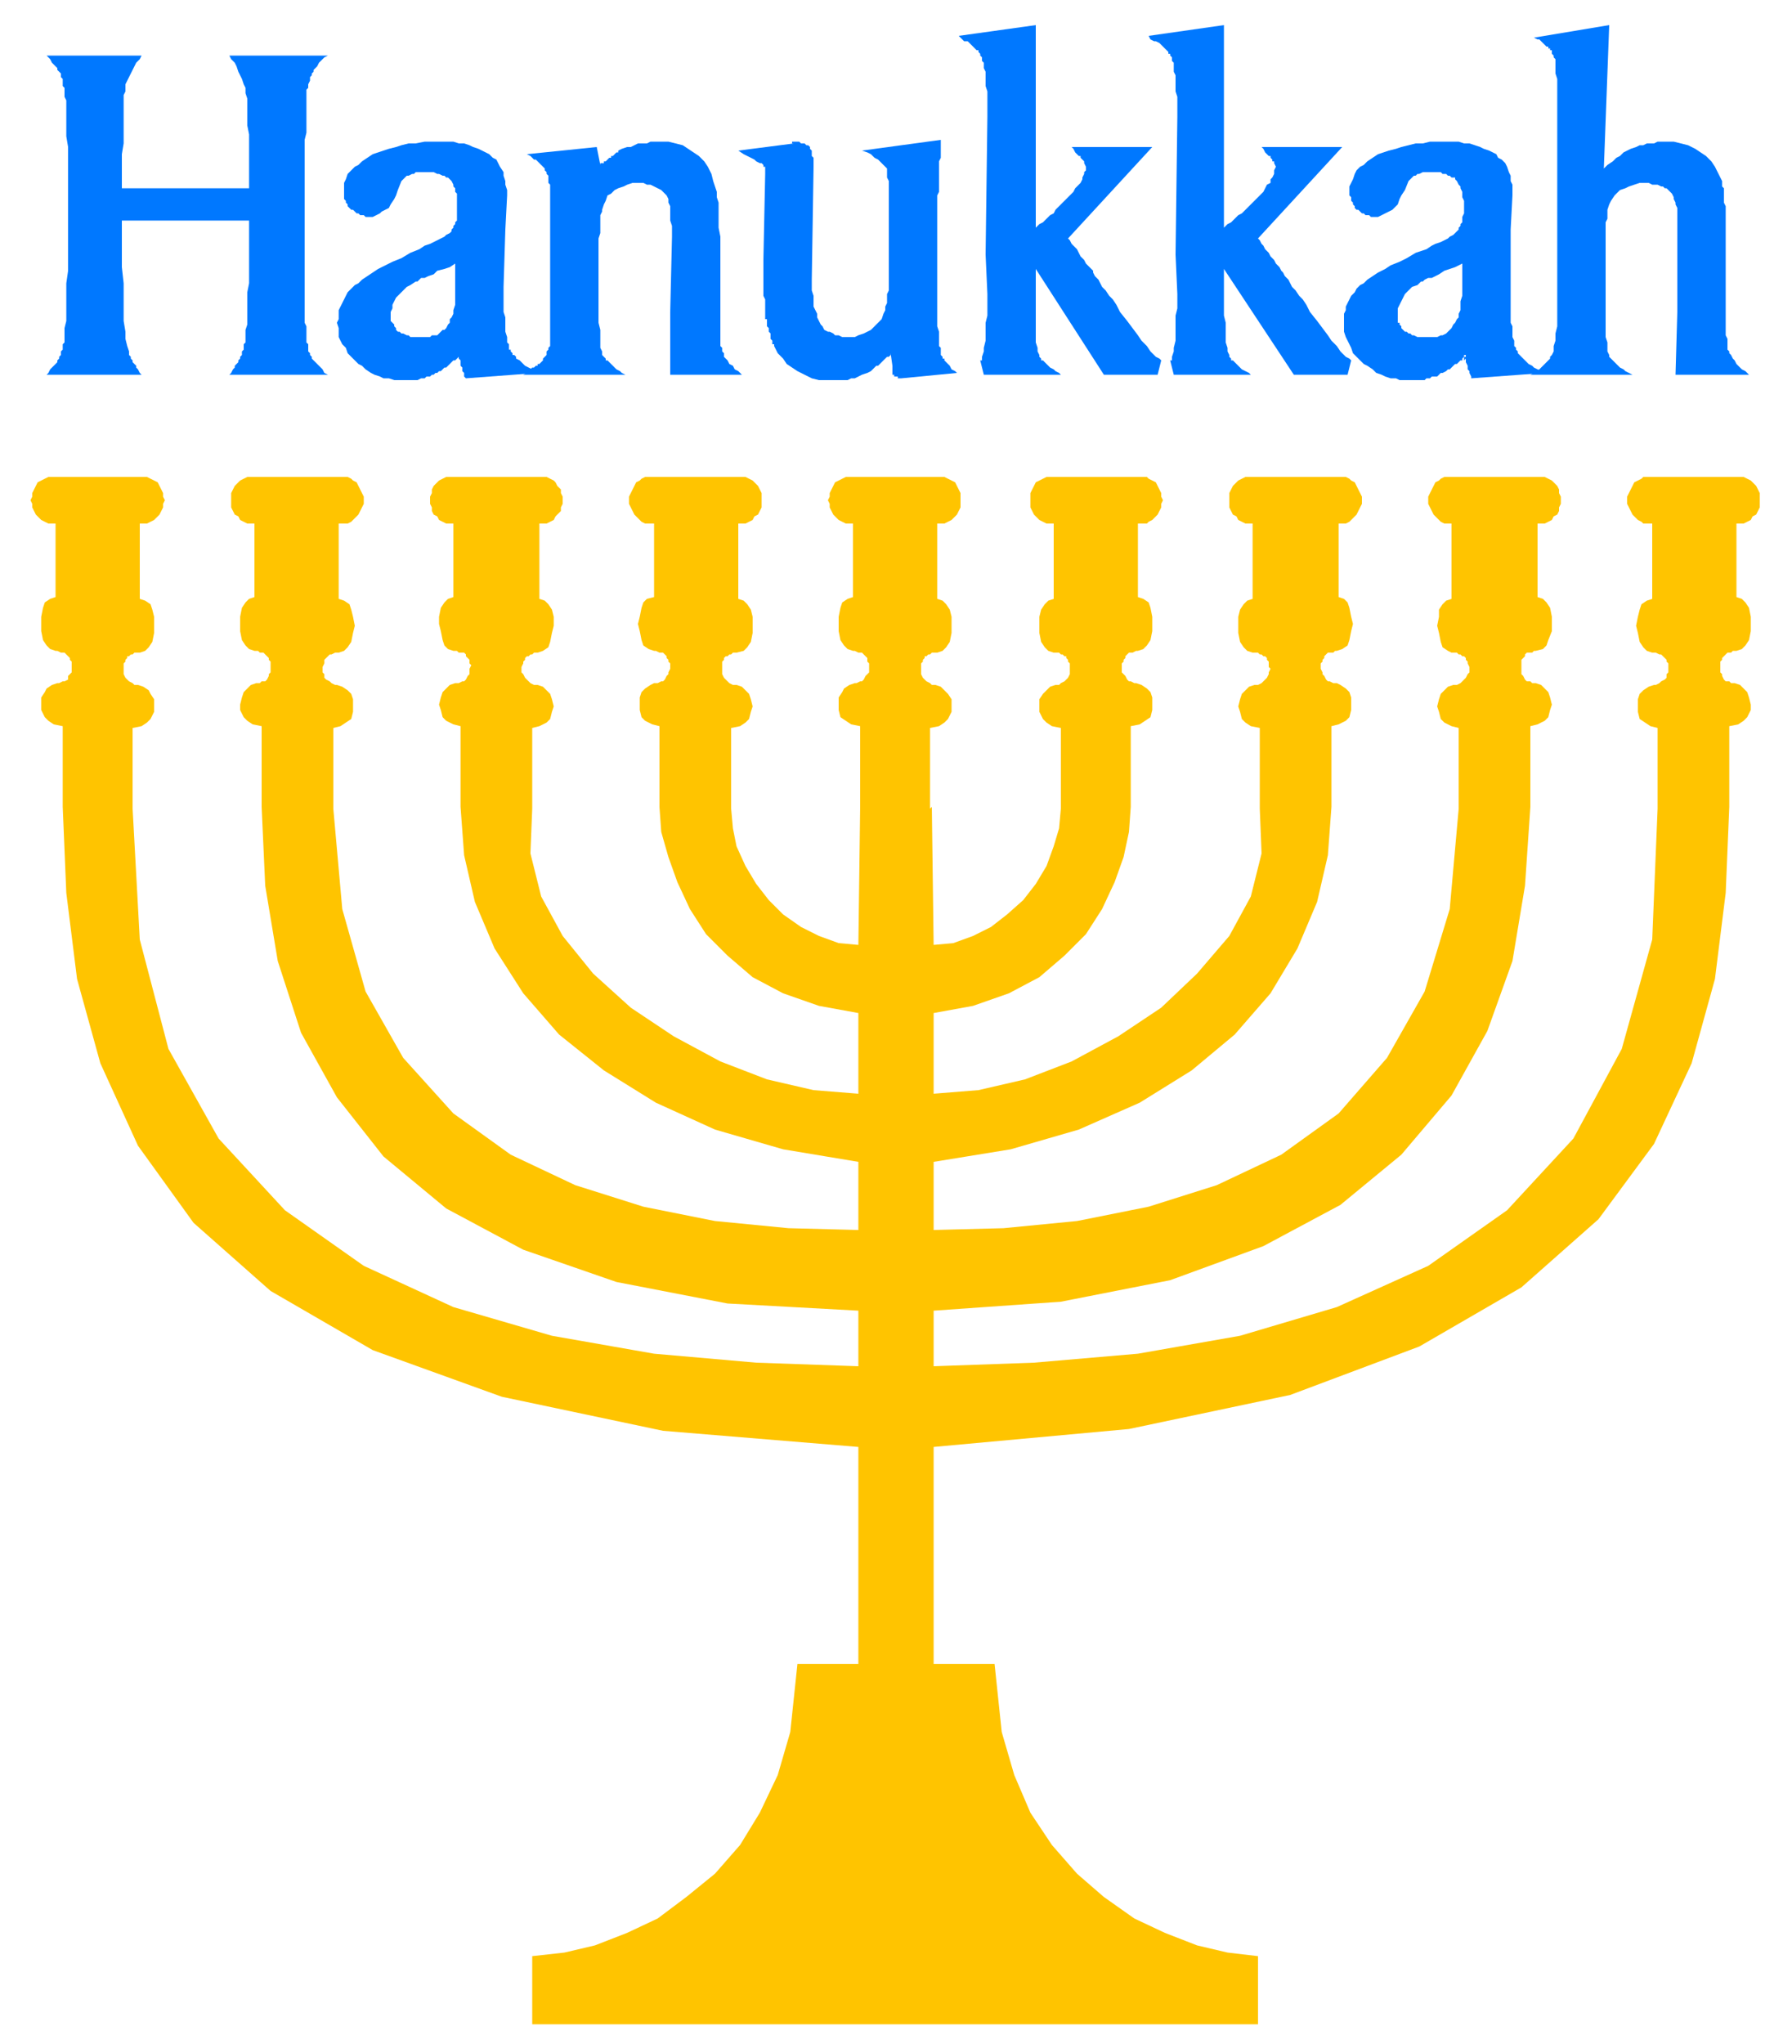 <svg xmlns="http://www.w3.org/2000/svg" fill-rule="evenodd" height="152" preserveAspectRatio="none" stroke-linecap="round" viewBox="0 0 1000 1140" width="133.333"><style>.pen1{stroke:none}.brush3{fill:#0078ff}</style><path class="pen1" fill-rule="nonzero" d="m300 364 3-1 3-2 1-3 1-5 1-4v-5l-1-4-2-3-2-2-3-1v-42h4l2-1 2-1 1-2 1-1 2-2v-2l1-2v-4l-1-2v-2l-2-2-1-2-1-1-2-1-2-1h-56l-2 1-2 1-1 1-2 2-1 2v2l-1 2v4l1 2v2l1 2 2 1 1 2 2 1 2 1h4v41l-3 1-2 2-2 3-1 5v4l1 4 1 5 1 3 2 2 3 1h2l1 1h3l1 1v1l1 1 1 1v2h30v-1l1-1v-1l1-1h1l1-1h1l1-1h3zm111 0 4-1 2-2 2-3 1-5v-9l-1-4-2-3-2-2-3-1v-42h4l2-1 2-1 1-2 2-1 1-2 1-2v-8l-1-2-1-2-2-2-1-1-2-1-2-1h-56l-2 1-1 1-2 1-1 2-1 2-1 2-1 2v4l1 2 1 2 1 2 1 1 2 2 1 1 2 1h5v41l-4 1-2 2-1 3-1 5-1 4 1 4 1 5 1 3 3 2 3 1h1l2 1h2l1 1 1 1v1l1 1v1l1 1h29v-1l1-1v-1l1-1h1l1-1h1l1-1h3zm112 0 3-1 2-2 2-3 1-5v-9l-1-4-2-3-2-2-3-1v-42h4l2-1 2-1 2-2 1-1 1-2 1-2v-8l-1-2-1-2-1-2-2-1-2-1-2-1h-55l-2 1-2 1-2 1-1 2-1 2-1 2v2l-1 2 1 2v2l1 2 1 2 1 1 2 2 2 1 2 1h4v41l-3 1-3 2-1 3-1 5v8l1 5 2 3 2 2 3 1h1l2 1h2l1 1 1 1 1 1v2l1 1h29l1-1v-1l1-1v-1h1l1-1h1l1-1h3zm-445 0 3-1 2-2 2-3 1-5v-9l-1-4-1-3-3-2-3-1v-42h4l2-1 2-1 2-2 1-1 1-2 1-2v-2l1-2-1-2v-2l-1-2-1-2-1-2-2-1-2-1-2-1H27l-2 1-2 1-2 1-1 2-1 2-1 2v2l-1 2 1 2v2l1 2 1 2 1 1 2 2 2 1 2 1h4v41l-3 1-3 2-1 3-1 5v8l1 5 2 3 2 2 3 1h1l2 1h2l1 1 1 1 1 1v1l1 1v1h29l1-1v-1l1-1v-1h1l1-1h1l1-1h3zm111 0 3-1 2-2 2-3 1-5 1-4-1-5-1-4-1-3-3-2-3-1v-42h5l2-1 1-1 2-2 1-1 1-2 1-2 1-2v-4l-1-2-1-2-1-2-1-2-2-1-1-1-2-1h-56l-2 1-2 1-1 1-2 2-1 2-1 2v8l1 2 1 2 2 1 1 2 2 1 2 1h4v41l-3 1-2 2-2 3-1 5v8l1 5 2 3 2 2 3 1h2l1 1h2l1 1 1 1 1 1v1l1 1v1h30v-2l1-1 1-1 1-1h1l2-1h2zm780-1 3-1 2-2 2-3 1-5v-8l-1-5-2-3-2-2-3-1v-41h4l2-1 2-1 1-2 2-1 1-2 1-2v-8l-1-2-1-2-2-2-1-1-2-1-2-1h-56l-1 1-2 1-2 1-1 2-1 2-1 2-1 2v4l1 2 1 2 1 2 1 1 2 2 2 1 1 1h5v42l-3 1-3 2-1 3-1 4-1 5 1 4 1 5 2 3 2 2 3 1h2l2 1h1l1 1 1 1 1 1v1l1 1h29v-1l1-1v-1l1-1 1-1 1-1h2l1-1h2zm-1 18h-2l-1-1h-2l-1-1-1-2v-1l-1-1v-5h-29v5l-1 1v2l-1 1-2 1-1 1-2 1h-1l-3 1-3 2-2 2-1 3v7l1 4 3 2 3 2 4 1v45l-3 73-17 61-27 50-37 40-44 31-51 23-54 16-57 10-58 5-56 2v-31l71-5 61-12 52-19 43-23 34-28 28-33 20-36 14-39 7-42 3-44v-45l4-1 4-2 2-2 1-4 1-3-1-4-1-3-2-2-2-2-3-1h-2l-1-1h-2l-1-1-1-2-1-1v-6h-30l1 2v3l-1 1-1 2-1 1-1 1-1 1-2 1h-2l-3 1-2 2-2 2-1 3-1 4 1 3 1 4 2 2 4 2 4 1v45l-5 56-14 46-21 37-27 31-32 23-36 17-38 12-40 8-41 4-39 1v-38l43-7 38-11 34-15 29-18 24-20 20-23 15-25 11-26 6-26 2-27v-45l4-1 4-2 2-2 1-4v-7l-1-3-2-2-3-2-2-1h-2l-2-1h-1l-1-1-1-2-1-1v-1l-1-2v-3h-29v2l1 1-1 2v1l-1 2-1 1-1 1-1 1-2 1h-2l-3 1-2 2-2 2-1 3-1 4 1 3 1 4 2 2 3 2 5 1v45l1 25-6 24-12 22-18 21-20 19-24 16-26 14-26 10-26 6-25 2v-45l22-4 20-7 17-9 14-12 12-12 9-14 7-15 5-14 3-14 1-14v-45l5-1 3-2 3-2 1-4v-7l-1-3-2-2-3-2-3-1h-1l-2-1h-1l-1-1-1-2-1-1-1-1v-5h-29v6l-1 2-1 1-1 1-2 1-1 1h-2l-3 1-2 2-2 2-2 3v7l2 4 2 2 3 2 5 1v45l-1 11-3 10-4 11-6 10-7 9-9 8-9 7-10 5-11 4-11 1-1-77-1 1v-45l5-1 3-2 2-2 2-4v-7l-2-3-2-2-2-2-3-1h-2l-1-1-2-1-1-1-1-1-1-2v-6h-29v5l-1 1-1 1-1 2-1 1h-1l-2 1h-1l-3 1-3 2-1 2-2 3v7l1 4 3 2 3 2 5 1v45l-1 77-11-1-11-4-10-5-10-7-8-8-7-9-6-10-5-11-2-10-1-11v-45l5-1 3-2 2-2 1-4 1-3-1-4-1-3-2-2-2-2-3-1h-2l-2-1-1-1-1-1-1-1-1-2v-6h-29v3l-1 2v1l-1 1-1 2-1 1h-1l-2 1h-2l-2 1-3 2-2 2-1 3v7l1 4 2 2 4 2 4 1v45l1 14 4 14 5 14 7 15 9 14 12 12 14 12 17 9 20 7 22 4v45l-25-2-26-6-26-10-26-14-24-16-21-19-17-21-12-22-6-24 1-25v-45l4-1 4-2 2-2 1-4 1-3-1-4-1-3-2-2-2-2-3-1h-2l-2-1-1-1-1-1-1-1-1-2-1-1v-3l1-2h-30l1 1-1 2v3l-1 1-1 2-1 1h-1l-2 1h-2l-3 1-2 2-2 2-1 3-1 4 1 3 1 4 2 2 4 2 4 1v45l2 27 6 26 11 26 16 25 20 23 25 20 29 18 33 15 38 11 42 7v38l-39-1-41-4-40-8-38-12-36-17-32-23-28-31-21-37-13-46-5-56v-45l4-1 3-2 3-2 1-4v-7l-1-3-2-2-3-2-3-1h-1l-2-1-1-1-2-1-1-1v-2l-1-1v-3l1-2h-30v5l-1 1v1l-1 2-1 1h-2l-1 1h-2l-3 1-2 2-2 2-1 3-1 4v3l2 4 2 2 3 2 5 1v45l2 44 7 42 13 40 20 36 26 33 35 29 43 23 52 18 62 12 73 4v31l-57-2-57-5-57-10-55-16-50-23-44-31-37-40-28-50-16-61-4-73v-45l5-1 3-2 2-2 2-4v-7l-2-3-1-2-3-2-3-1h-2l-1-1-2-1-1-1-1-1-1-2v-6H40v5l-1 1-1 1v2l-2 1h-1l-2 1h-1l-3 1-3 2-1 2-2 3v7l2 4 2 2 3 2 5 1v45l2 48 6 48 13 47 21 46 31 43 43 38 57 33 72 26 90 19 109 9v121h-34l-4 38-7 24-10 21-11 18-14 16-16 13-16 12-17 8-18 7-17 4-18 2v38h405v-38l-17-2-17-4-18-7-17-8-17-12-15-13-14-16-12-18-9-21-7-24-4-38h-34V807l109-10 90-19 72-27 57-33 43-38 31-42 21-45 13-47 6-48 2-48v-45l5-1 3-2 2-2 2-4v-3l-1-4-1-3-2-2-2-2-3-1zm-111-18 4-1 2-2 1-3 2-5v-8l-1-5-2-3-2-2-3-1v-41h4l2-1 2-1 1-2 2-1 1-2v-2l1-2v-4l-1-2v-2l-1-2-2-2-1-1-2-1-2-1h-56l-2 1-1 1-2 1-1 2-1 2-1 2-1 2v4l1 2 1 2 1 2 1 1 2 2 1 1 2 1h4v42l-3 1-2 2-2 3v4l-1 5 1 4 1 5 1 3 3 2 2 1h3l1 1h1l1 1h1l1 1v1l1 1v1h30v-2l1-1 1-1v-1l1-1h3l1-1h2zm-111 0 3-1 3-2 1-3 1-5 1-4-1-4-1-5-1-3-2-2-3-1v-41h4l2-1 1-1 2-2 1-1 1-2 1-2 1-2v-4l-1-2-1-2-1-2-1-2-2-1-1-1-2-1h-56l-2 1-2 1-1 1-2 2-1 2-1 2v8l1 2 1 2 2 1 1 2 2 1 2 1h4v42l-3 1-2 2-2 3-1 4v9l1 5 2 3 2 2 3 1h3l1 1h1l1 1h1l1 1v1l1 1v1h29l1-1v-1l1-1v-1l1-1 1-1h3l1-1h2zm-111 0 3-1 2-2 2-3 1-5v-8l-1-5-1-3-3-2-3-1v-41h5l1-1 2-1 2-2 1-1 1-2 1-2v-2l1-2-1-2v-2l-1-2-1-2-1-2-2-1-2-1-1-1h-56l-2 1-2 1-2 1-1 2-1 2-1 2v8l1 2 1 2 1 1 2 2 2 1 2 1h4v42l-3 1-2 2-2 3-1 4v9l1 5 2 3 2 2 3 1h3l1 1h1l1 1h1v1l1 1v1l1 1h29l1-1v-1l1-1v-1l1-1 1-1h2l2-1h1z" style="fill:#ffc400"/><path class="pen1 brush3" fill-rule="nonzero" d="M183 209h-55l1-1 1-2 1-1v-1l1-1 1-1v-1l1-1v-1l1-1v-2l1-1v-3l1-1v-7l1-3v-18l1-5v-35H68v26l1 9v21l1 6v4l1 4 1 3v2l1 1v1l1 1v1l1 1 1 1v1l1 1 1 2 1 1H26l1-1 1-2 1-1 1-1 1-1 1-1v-1l1-1v-1l1-1v-2l1-1v-3l1-1v-8l1-4v-21l1-7V82l-1-6V56l-1-2v-5l-1-1v-4l-1-1v-2l-1-1-1-1v-1l-1-1-1-1-1-1-1-2-1-1-1-1h53l-1 2-2 2-1 2-1 2-1 2-1 2-1 2-1 2v4l-1 2v27l-1 6v19h71V75l-1-5V55l-1-3v-3l-1-2-1-3-1-2-1-2-1-3-1-2-2-2-1-2h55l-2 1-1 1-1 1-1 1-1 2-1 1-1 1v1l-1 1v1l-1 1v2l-1 2v2l-1 1v24l-1 4v102l1 2v9l1 1v4l1 1v1l1 1v1l1 1 1 1 1 1 1 1 1 1 1 1 1 2 2 1zM345 84l2-1 3-1h2l2-1 2-1h5l2-1h10l4 1 4 1 3 2 3 2 3 2 3 3 2 3 2 4 1 4 1 3 1 3v3l1 3v14l1 5v61l1 1v2l1 1v2l1 1 1 1 1 2 2 1 1 2 2 1 2 2h-40v-35l1-42v-6l-1-3v-8l-1-2v-2l-1-2-1-1-1-1-1-1-2-1-2-1-2-1h-2l-2-1h-6l-3 1-2 1-3 1-2 1-2 2-2 1-1 3-1 2-1 3v1l-1 2v10l-1 3v47l1 4v10l1 2v2l1 1 1 1v1h1l1 1 1 1 1 1 1 1 1 1 2 1 1 1 2 1h-57l2-1 1-1 1-1 1-1h1l1-1h1v-1h1l1-1 1-1v-1l1-1 1-1v-2l1-1v-1l1-1v-90l-1-1v-4l-1-1v-1l-1-1v-1l-1-1-1-1-1-1-1-1-1-1h-1l-1-1-1-1-2-1 39-4 2 10v-1h2v-1h1l1-1 1-1h1v-1h1l1-1 1-1h1v-1zm189 124-31 3h-2v-1h-2v-1h-1v-5l-1-7v1l-1 1h-1l-1 1-1 1-1 1-1 1-1 1h-1l-1 1-2 2-2 1-3 1-2 1-2 1h-2l-2 1h-16l-4-1-4-2-4-2-3-2-3-2-2-3-3-3-2-4v-1h-1v-2l-1-1v-3l-1-1v-2l-1-1v-4h-1v-11l-1-2v-20l1-48v-4h-1v-1l-1-1h-1l-2-1-1-1-2-1-2-1-2-1-3-2 31-4h-1v-1h4l1 1h2l1 1h1l1 1v1l1 1v3l1 1v5l-1 63v6l1 3v6l1 2 1 2v2l1 2 1 2 1 1 1 2 2 1h1l2 1 1 1h2l2 1h7l2-1 3-1 2-1 2-1 2-2 2-2 2-2 1-3 1-2v-2l1-2v-5l1-2v-61l-1-2v-5l-1-1-1-1-1-1-1-1-1-1-2-1-2-2-2-1-3-1 44-6v10l-1 2v17l-1 2v73l1 3v8l1 1v4l1 1v1h1v1l1 1 1 1 1 1 1 2 2 1 1 1zm82 1-38-59v41l1 3v2l1 2v1l1 1v1h1l1 1 1 1 1 1 1 1 2 1 1 1 2 1 1 1h-43l-2-8h1v-2l1-3v-2l1-4v-10l1-4v-12l-1-22 1-77V51l-1-3v-8l-1-2v-3l-1-1v-2l-1-1v-1l-1-1v-1h-1l-1-1-1-1-1-1-1-1-1-1h-2l-1-1-2-2 43-6v113l2-2 2-1 2-2 2-2 2-1 1-2 2-2 2-2 2-2 2-2 2-2 1-2 2-2 1-1 1-2v-1l1-2v-1l1-1v-2l-1-2v-1l-1-1-1-1v-1h-1l-1-1-1-1-1-2-1-1h45l-47 51 1 1 1 2 1 1 2 2 1 2 1 2 2 2 1 2 2 2 2 2v1l1 2 2 2 1 2 1 2 2 2 2 3 2 2 2 3 2 4 4 5 3 4 3 4 2 3 3 3 2 3 2 2 1 1 2 1 1 1-2 8h-29zm106 0-39-59v26l1 4v11l1 3v2l1 2v1l1 1v1h1l1 1 1 1 1 1 1 1 1 1 2 1 2 1 1 1h-43l-2-8h1v-2l1-3v-2l1-4v-14l1-4v-8l-1-22 1-77V54l-1-3v-9l-1-2v-5l-1-1v-2l-1-1v-1h-1v-1l-1-1-1-1-1-1-1-1-1-1-2-1h-1l-2-1-1-2 42-6v113l2-2 2-1 2-2 2-2 2-1 2-2 2-2 2-2 2-2 2-2 2-2 1-2 1-2 2-1v-2l1-1 1-2v-2l1-2-1-2v-1h-1v-1l-1-1v-1h-1l-1-1-1-1-1-2-1-1h45l-47 51 1 1 1 2 1 1 1 2 2 2 1 2 2 2 1 2 2 2 1 2 1 1 1 2 2 2 1 2 1 2 2 2 2 3 2 2 2 3 2 4 4 5 3 4 3 4 2 3 3 3 2 3 2 2 1 1 2 1 1 1-2 8h-30zm253 0h-40l1-35v-58l-1-2v-1l-1-2v-1l-1-2-1-1-1-1-1-1h-1l-1-1h-1l-2-1h-3l-2-1h-5l-3 1-3 1-2 1-3 1-2 2-1 1-2 3-1 2-1 3v5l-1 2v64l1 3v5l1 2v1l1 1 1 1 1 1 1 1 1 1 1 1 2 1 1 1 2 1 2 1h-57l2-1 1-1 2-1 1-1 1-1 1-1 1-1 1-1 1-1v-1l1-1 1-2v-3l1-3v-4l1-4V44l-1-3v-8l-1-1v-1l-1-1v-2h-1v-1h-1v-1h-1l-1-1-1-1-1-1-1-1h-1l-2-1 42-7-3 80 2-2 3-2 2-2 2-1 2-2 2-1 2-1 3-1 2-1h2l2-1h4l2-1h9l4 1 4 1 4 2 3 2 3 2 3 3 2 3 2 4 2 4v3l1 1v8l1 2v72l1 2v6l1 1v1l1 1 1 2 1 1 1 2 1 1 2 2 2 1 2 2zm-719-10v2-2z"/><path class="pen1 brush3" fill-rule="nonzero" d="M283 190v-2l-1-3v-8l-1-3v-14l1-32 1-19v-3l-1-3v-2l-1-3v-2l-2-3-1-2-1-2-2-1-2-2-2-1-2-1-2-1-3-1-2-1-3-1h-3l-3-1h-16l-5 1h-4l-4 1-3 1-4 1-3 1-3 1-3 1-3 2-3 2-2 2-2 1-2 2-2 2-1 3-1 2v9l1 1v1l1 1v1l1 1 1 1h1l1 1 1 1h1l1 1h2l1 1h4l2-1 2-1 1-1 2-1 2-1 1-2 2-3 1-2 1-3 2-5 1-1 1-1 1-1h1l2-1h1l1-1h10l2 1h1l2 1h1l1 1h1l1 1 1 1 1 2v1l1 1v2l1 1v15l-1 1v1l-1 1v1l-1 1v1l-1 1-2 1-1 1-2 1-2 1-2 1-2 1-3 1-3 2-5 2-5 3-5 2-4 2-4 2-3 2-3 2-3 2-2 2-2 1-2 2-2 2-1 2-1 2-1 2-1 2-1 2v5l-1 2 1 3v5l1 2 1 2 2 2 1 3 2 2 2 2 2 2 2 1 2 2 3 2 2 1 3 1 2 1h3l3 1h13l2-1h2l1-1v-22h-9l-1-1h-1l-2-1h-1l-1-1h-1l-1-1v-1l-1-1v-1l-1-1-1-1v-5l1-2v-2l1-2 1-2 2-2 2-2 2-2 2-1 3-2h1l1-1 1-1h2l2-1 3-1 2-2 4-1 3-1 3-2v23l-1 3v2l-1 2-1 1v2l-1 1-1 2-1 1h-1l-1 1-1 1-1 1h-3l-1 1h-2v22h2l1-1h1l1-1h1l1-1h1l1-1 1-1h1l1-1 1-1 1-1 1-1h1l1-1 1-1v-4 5l1 1v3l1 1v2l1 1v2l1 1 40-3-1-1-2-1-2-1-2-1-1-1-1-1-1-1-2-1v-1l-1-1h-1v-1l-1-1v-1h-1v-3l-1-1v-1z"/><path class="pen1 brush3" fill-rule="nonzero" d="m255 195 1 1v2-3 1zm562 4v2l1-1v-1h-1z"/><path class="pen1 brush3" fill-rule="nonzero" d="m861 208-1-1-2-1-2-1-1-1-2-1-1-1-1-1-1-1-1-1-1-1-1-1v-1l-1-1v-1l-1-1v-3l-1-2v-6l-1-2v-52l1-19v-6l-1-2v-3l-1-2-1-3-1-2-2-2-2-1-1-2-2-1-2-1-3-1-2-1-3-1-3-1h-3l-3-1h-16l-4 1h-4l-4 1-4 1-3 1-4 1-3 1-3 1-3 2-3 2-2 2-2 1-2 2-1 2-1 3-1 2-1 2v5l1 1v2l1 1v1l1 1v1l1 1h1l1 1 1 1h1l1 1h2l1 1h4l2-1 2-1 2-1 2-1 1-1 2-2 1-3 1-2 2-3 2-5 1-1 1-1 1-1h1l1-1h1l2-1h10l1 1h2l1 1h1l1 1h2v1l1 1 1 2 1 1v1l1 2v3l1 2v7l-1 2v3l-1 1v1l-1 1v1l-1 1-1 1-1 1-2 1-1 1-2 1-2 1-3 1-2 1-3 2-6 2-5 3-4 2-5 2-3 2-4 2-3 2-3 2-2 2-2 1-2 2-1 2-2 2-1 2-1 2-1 2v2l-1 2v10l1 3 1 2 1 2 1 2 1 3 2 2 2 2 2 2 2 1 3 2 2 2 3 1 2 1 3 1h3l2 1h14l1-1h1v-23h-6l-2-1h-1l-1-1h-1l-1-1h-1l-1-1-1-1v-1l-1-1v-1h-1v-8l1-2 1-2 1-2 1-2 2-2 2-2 3-1 2-2h1l1-1 2-1h2l2-1 2-1 3-2 3-1 3-1 4-2v18l-1 3v5l-1 2v2l-1 1-1 2-1 1-1 2-1 1-1 1-1 1-2 1h-1l-2 1h-5v23h1l1-1h3l1-1 1-1h1l2-1 1-1h1l1-1 1-1 1-1h1l1-1 1-1h1v-1l1-1v-4 3h1v4l1 2v2l1 1v1l1 2v1l41-3zm-44-13v3-3 1z"/></svg>
